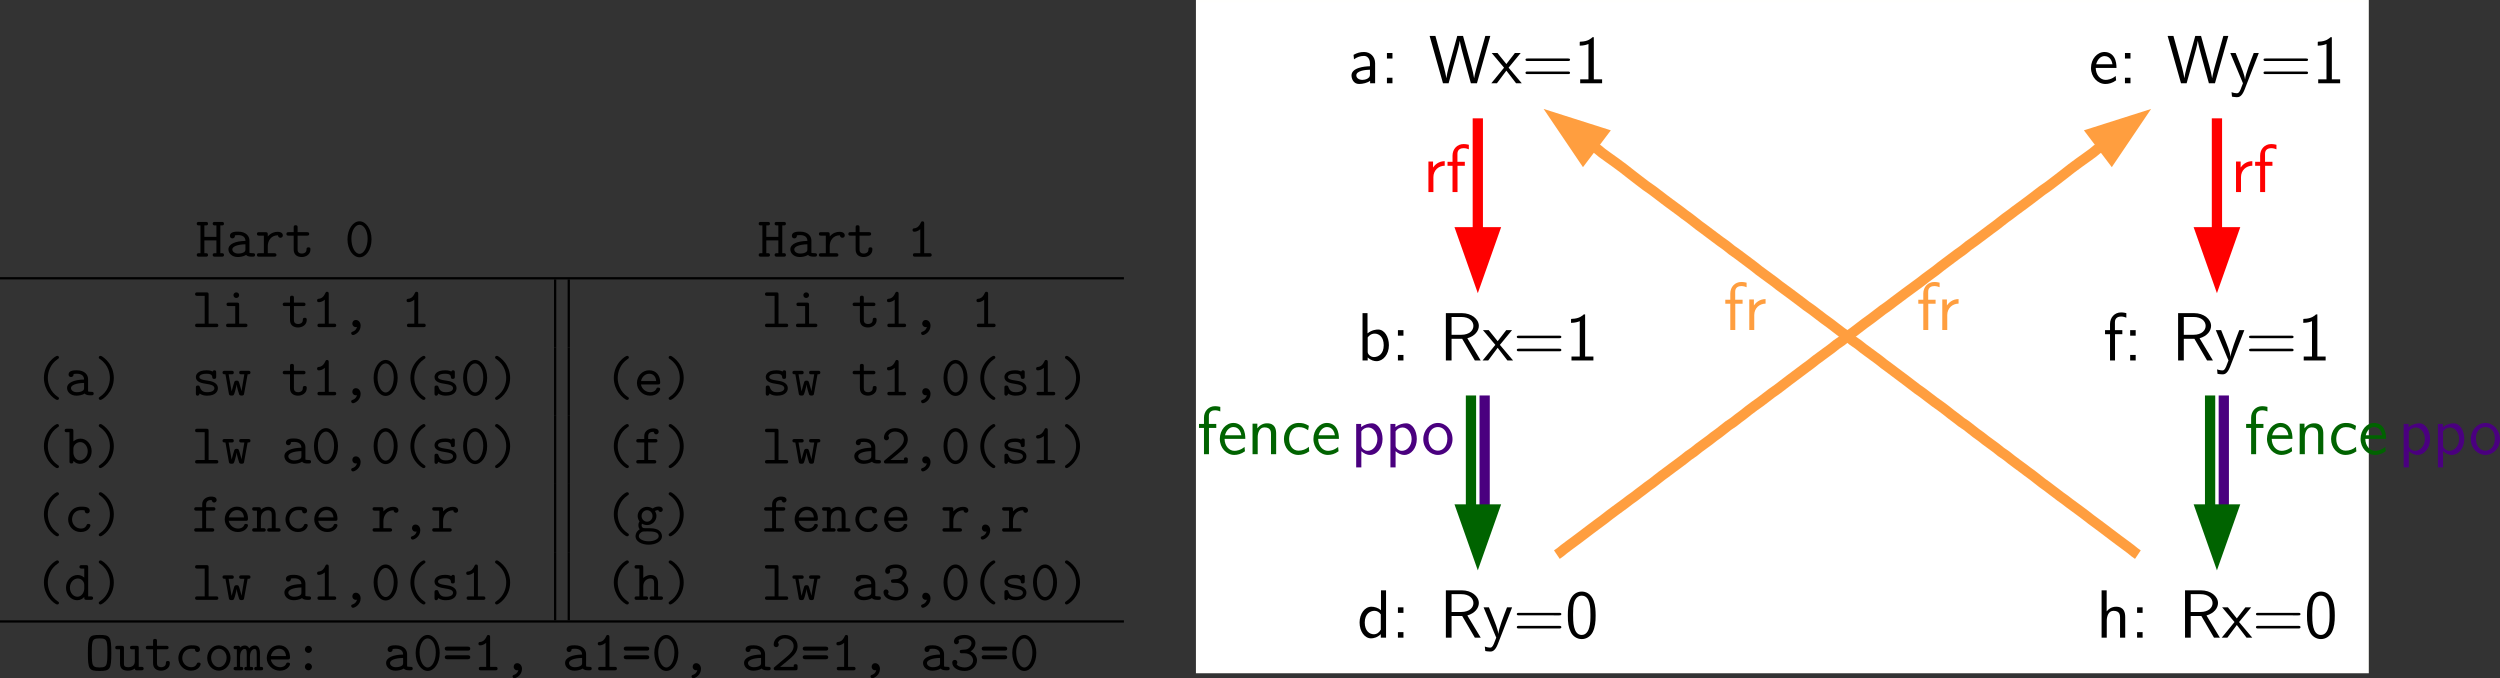 <?xml version="1.0" encoding="UTF-8" standalone="no"?>
<svg
   width="438.347pt"
   height="118.923pt"
   viewBox="0 0 438.347 118.923"
   version="1.2"
   id="svg795"
   sodipodi:docname="memory_02_tmp.svg"
   xmlns:inkscape="http://www.inkscape.org/namespaces/inkscape"
   xmlns:sodipodi="http://sodipodi.sourceforge.net/DTD/sodipodi-0.dtd"
   xmlns:xlink="http://www.w3.org/1999/xlink"
   xmlns="http://www.w3.org/2000/svg"
   xmlns:svg="http://www.w3.org/2000/svg">
  <rect x="0" y="0" width="438.347" height="118.923" fill="#333333" stroke="none"/>
  <sodipodi:namedview
     id="namedview797"
     pagecolor="#ffffff"
     bordercolor="#000000"
     borderopacity="0.25"
     inkscape:showpageshadow="2"
     inkscape:pageopacity="0.0"
     inkscape:pagecheckerboard="0"
     inkscape:deskcolor="#d1d1d1"
     inkscape:document-units="pt" />
  <defs
     id="defs172">
    <g
       id="g152">
      <symbol
         overflow="visible"
         id="glyph0-0">
        <path
           style="stroke:none"
           d=""
           id="path2" />
      </symbol>
      <symbol
         overflow="visible"
         id="glyph0-1">
        <path
           style="stroke:none"
           d="m 4.359,-5.484 h 0.25 C 4.75,-5.484 5,-5.484 5,-5.781 5,-6.094 4.766,-6.094 4.609,-6.094 h -1.188 c -0.156,0 -0.406,0 -0.406,0.297 0,0.312 0.25,0.312 0.406,0.312 h 0.25 V -3.469 H 1.562 v -2.016 h 0.234 c 0.156,0 0.406,0 0.406,-0.297 0,-0.312 -0.234,-0.312 -0.406,-0.312 H 0.625 c -0.172,0 -0.406,0 -0.406,0.312 0,0.297 0.25,0.297 0.406,0.297 h 0.25 v 4.875 h -0.25 c -0.172,0 -0.406,0 -0.406,0.312 C 0.219,0 0.469,0 0.625,0 h 1.172 c 0.156,0 0.406,0 0.406,-0.297 0,-0.312 -0.234,-0.312 -0.406,-0.312 H 1.562 v -2.25 h 2.109 v 2.25 h -0.25 c -0.156,0 -0.406,0 -0.406,0.297 C 3.016,0 3.266,0 3.422,0 h 1.188 C 4.75,0 5,0 5,-0.297 c 0,-0.312 -0.234,-0.312 -0.391,-0.312 h -0.25 z m 0,0"
           id="path5" />
      </symbol>
      <symbol
         overflow="visible"
         id="glyph0-2">
        <path
           style="stroke:none"
           d="M 3.656,-0.312 C 3.875,-0.016 4.344,0 4.719,0 c 0.281,0 0.5,0 0.5,-0.312 0,-0.297 -0.25,-0.297 -0.391,-0.297 -0.422,0 -0.516,-0.047 -0.594,-0.078 v -2.156 c 0,-0.703 -0.547,-1.547 -1.984,-1.547 -0.422,0 -1.438,0 -1.438,0.734 0,0.297 0.203,0.453 0.438,0.453 0.156,0 0.438,-0.094 0.438,-0.453 0,-0.078 0.016,-0.094 0.219,-0.109 0.141,-0.016 0.266,-0.016 0.359,-0.016 0.75,0 1.266,0.312 1.266,1.016 -1.75,0.031 -2.984,0.531 -2.984,1.484 0,0.688 0.625,1.344 1.641,1.344 0.375,0 1,-0.078 1.469,-0.375 z m -0.125,-1.859 v 0.844 c 0,0.219 0,0.438 -0.375,0.609 -0.359,0.172 -0.812,0.172 -0.891,0.172 -0.625,0 -1.031,-0.344 -1.031,-0.734 0,-0.484 0.859,-0.859 2.297,-0.891 z m 0,0"
           id="path8" />
      </symbol>
      <symbol
         overflow="visible"
         id="glyph0-3">
        <path
           style="stroke:none"
           d="M 2.219,-1.859 C 2.219,-2.797 2.797,-3.75 4,-3.75 c 0.016,0.234 0.188,0.438 0.438,0.438 0.219,0 0.422,-0.156 0.422,-0.422 0,-0.203 -0.125,-0.625 -0.953,-0.625 -0.5,0 -1.141,0.188 -1.688,0.812 v -0.344 c 0,-0.312 -0.062,-0.406 -0.406,-0.406 H 0.719 c -0.156,0 -0.406,0 -0.406,0.297 0,0.312 0.25,0.312 0.406,0.312 h 0.812 v 3.078 h -0.812 c -0.156,0 -0.406,0 -0.406,0.297 C 0.312,0 0.562,0 0.719,0 H 3.312 c 0.156,0 0.422,0 0.422,-0.297 0,-0.312 -0.266,-0.312 -0.422,-0.312 H 2.219 Z m 0,0"
           id="path11" />
      </symbol>
      <symbol
         overflow="visible"
         id="glyph0-4">
        <path
           style="stroke:none"
           d="m 2.219,-3.688 h 1.625 c 0.156,0 0.406,0 0.406,-0.297 0,-0.312 -0.25,-0.312 -0.406,-0.312 h -1.625 v -0.812 c 0,-0.188 0,-0.406 -0.344,-0.406 -0.344,0 -0.344,0.203 -0.344,0.406 v 0.812 h -0.875 c -0.156,0 -0.406,0 -0.406,0.312 0,0.297 0.25,0.297 0.391,0.297 H 1.531 V -1.25 c 0,0.953 0.672,1.312 1.406,1.312 0.734,0 1.531,-0.438 1.531,-1.312 0,-0.188 0,-0.391 -0.344,-0.391 -0.328,0 -0.344,0.203 -0.344,0.375 0,0.625 -0.578,0.719 -0.797,0.719 -0.766,0 -0.766,-0.516 -0.766,-0.766 z m 0,0"
           id="path14" />
      </symbol>
      <symbol
         overflow="visible"
         id="glyph0-5">
        <path
           style="stroke:none"
           d="m 4.719,-3.047 c 0,-1.844 -1.016,-3.156 -2.109,-3.156 C 1.5,-6.203 0.5,-4.859 0.5,-3.047 c 0,1.844 1.016,3.156 2.109,3.156 1.125,0 2.109,-1.328 2.109,-3.156 z M 2.609,-0.5 C 1.828,-0.5 1.188,-1.672 1.188,-3.156 c 0,-1.453 0.688,-2.438 1.422,-2.438 0.734,0 1.422,0.984 1.422,2.438 0,1.484 -0.641,2.656 -1.422,2.656 z m 0,0"
           id="path17" />
      </symbol>
      <symbol
         overflow="visible"
         id="glyph0-6">
        <path
           style="stroke:none"
           d="m 3.094,-5.797 c 0,-0.156 0,-0.406 -0.297,-0.406 -0.188,0 -0.25,0.125 -0.297,0.234 C 2.125,-5.109 1.609,-5 1.422,-4.984 c -0.172,0.016 -0.375,0.031 -0.375,0.312 0,0.25 0.172,0.297 0.328,0.297 0.188,0 0.594,-0.062 1.031,-0.438 v 4.203 H 1.5 c -0.156,0 -0.391,0 -0.391,0.312 C 1.109,0 1.359,0 1.5,0 H 4 c 0.156,0 0.406,0 0.406,-0.297 0,-0.312 -0.234,-0.312 -0.406,-0.312 H 3.094 Z m 0,0"
           id="path20" />
      </symbol>
      <symbol
         overflow="visible"
         id="glyph0-7">
        <path
           style="stroke:none"
           d="m 2.953,-5.688 c 0,-0.297 -0.047,-0.406 -0.391,-0.406 H 0.984 c -0.156,0 -0.406,0 -0.406,0.312 0,0.297 0.266,0.297 0.406,0.297 h 1.281 v 4.875 h -1.281 c -0.156,0 -0.406,0 -0.406,0.312 C 0.578,0 0.844,0 0.984,0 H 4.25 c 0.156,0 0.406,0 0.406,-0.297 0,-0.312 -0.234,-0.312 -0.406,-0.312 H 2.953 Z m 0,0"
           id="path23" />
      </symbol>
      <symbol
         overflow="visible"
         id="glyph0-8">
        <path
           style="stroke:none"
           d="m 3.078,-3.891 c 0,-0.312 -0.062,-0.406 -0.391,-0.406 H 1.266 c -0.156,0 -0.406,0 -0.406,0.297 0,0.312 0.25,0.312 0.406,0.312 h 1.125 v 3.078 H 1.188 c -0.156,0 -0.406,0 -0.406,0.312 C 0.781,0 1.031,0 1.188,0 H 4.125 c 0.156,0 0.406,0 0.406,-0.297 0,-0.312 -0.25,-0.312 -0.406,-0.312 H 3.078 Z m 0,-1.719 c 0,-0.266 -0.219,-0.484 -0.5,-0.484 -0.281,0 -0.5,0.219 -0.5,0.484 0,0.281 0.219,0.5 0.5,0.5 0.281,0 0.5,-0.219 0.5,-0.5 z m 0,0"
           id="path26" />
      </symbol>
      <symbol
         overflow="visible"
         id="glyph0-9">
        <path
           style="stroke:none"
           d="M 2.812,-0.031 C 2.656,0.594 2.188,0.75 2.078,0.781 1.969,0.812 1.797,0.875 1.797,1.062 c 0,0.156 0.141,0.328 0.312,0.328 0.328,0 1.344,-0.547 1.344,-1.641 0,-0.609 -0.391,-1 -0.828,-1 C 2.219,-1.25 2,-0.953 2,-0.625 2,-0.25 2.281,0 2.609,0 c 0.062,0 0.125,-0.016 0.203,-0.031 z m 0,0"
           id="path29" />
      </symbol>
      <symbol
         overflow="visible"
         id="glyph0-10">
        <path
           style="stroke:none"
           d="m 4.359,0.531 c 0,-0.141 -0.078,-0.188 -0.25,-0.297 C 2.875,-0.609 2.406,-1.938 2.406,-3.047 c 0,-1 0.391,-2.391 1.719,-3.297 0.156,-0.109 0.234,-0.141 0.234,-0.297 0,-0.078 -0.047,-0.281 -0.312,-0.281 -0.281,0 -2.328,1.312 -2.328,3.875 0,1.188 0.469,2.078 0.812,2.578 0.531,0.734 1.281,1.281 1.516,1.281 0.266,0 0.312,-0.188 0.312,-0.281 z m 0,0"
           id="path32" />
      </symbol>
      <symbol
         overflow="visible"
         id="glyph0-11">
        <path
           style="stroke:none"
           d="m 3.516,-3.047 c 0,-1.188 -0.469,-2.094 -0.812,-2.578 -0.531,-0.734 -1.281,-1.297 -1.516,-1.297 -0.25,0 -0.312,0.203 -0.312,0.281 0,0.156 0.109,0.219 0.156,0.25 1.641,1.094 1.797,2.688 1.797,3.344 0,1 -0.375,2.375 -1.719,3.281 C 0.953,0.344 0.875,0.391 0.875,0.531 c 0,0.094 0.062,0.281 0.312,0.281 0.281,0 2.328,-1.312 2.328,-3.859 z m 0,0"
           id="path35" />
      </symbol>
      <symbol
         overflow="visible"
         id="glyph0-12">
        <path
           style="stroke:none"
           d="M 2.969,-2.547 C 2.734,-2.578 2.547,-2.609 2.297,-2.656 2,-2.703 1.328,-2.828 1.328,-3.203 c 0,-0.266 0.312,-0.578 1.266,-0.578 0.828,0 0.969,0.297 1,0.562 0,0.172 0.031,0.344 0.328,0.344 0.359,0 0.359,-0.219 0.359,-0.422 v -0.688 c 0,-0.156 0,-0.406 -0.297,-0.406 -0.25,0 -0.281,0.141 -0.312,0.219 -0.438,-0.219 -0.875,-0.219 -1.062,-0.219 -1.656,0 -1.891,0.828 -1.891,1.188 0,0.906 1.047,1.078 1.969,1.219 0.484,0.078 1.281,0.203 1.281,0.734 0,0.375 -0.375,0.703 -1.281,0.703 -0.469,0 -1.016,-0.109 -1.266,-0.891 -0.062,-0.172 -0.094,-0.281 -0.359,-0.281 -0.344,0 -0.344,0.203 -0.344,0.406 v 0.969 c 0,0.156 0,0.406 0.297,0.406 0.094,0 0.25,-0.016 0.375,-0.375 0.484,0.359 1.016,0.375 1.297,0.375 1.562,0 1.891,-0.828 1.891,-1.312 0,-1.031 -1.281,-1.25 -1.609,-1.297 z m 0,0"
           id="path38" />
      </symbol>
      <symbol
         overflow="visible"
         id="glyph0-13">
        <path
           style="stroke:none"
           d="m 4.562,-3.688 c 0.297,0 0.5,0 0.5,-0.312 0,-0.297 -0.234,-0.297 -0.422,-0.297 H 3.5 c -0.188,0 -0.422,0 -0.422,0.297 0,0.312 0.234,0.312 0.422,0.312 h 0.484 l -0.5,2.969 C 3.438,-0.984 3.312,-1.438 3.188,-1.844 3.016,-2.469 2.984,-2.578 2.625,-2.578 c -0.094,0 -0.281,0 -0.391,0.219 -0.031,0.062 -0.438,1.438 -0.469,1.641 H 1.75 L 1.234,-3.688 H 1.719 c 0.188,0 0.422,0 0.422,-0.297 0,-0.312 -0.234,-0.312 -0.422,-0.312 H 0.578 c -0.172,0 -0.422,0 -0.422,0.297 0,0.312 0.219,0.312 0.516,0.312 l 0.594,3.344 c 0.047,0.234 0.062,0.391 0.469,0.391 0.406,0 0.422,-0.094 0.609,-0.703 0.25,-0.875 0.266,-1.016 0.281,-1.234 H 2.641 C 2.688,-1.375 3.062,-0.203 3.094,-0.125 c 0.125,0.172 0.312,0.172 0.422,0.172 0.375,0 0.406,-0.172 0.438,-0.391 z m 0,0"
           id="path41" />
      </symbol>
      <symbol
         overflow="visible"
         id="glyph0-14">
        <path
           style="stroke:none"
           d="m 4.234,-1.906 c 0.203,0 0.391,0 0.391,-0.359 0,-1.141 -0.641,-2.125 -1.938,-2.125 -1.188,0 -2.141,1 -2.141,2.234 0,1.203 1.016,2.219 2.297,2.219 1.312,0 1.781,-0.906 1.781,-1.156 0,-0.266 -0.281,-0.266 -0.344,-0.266 -0.188,0 -0.266,0.031 -0.328,0.219 -0.219,0.5 -0.766,0.594 -1.047,0.594 -0.75,0 -1.484,-0.5 -1.656,-1.359 z M 1.266,-2.5 C 1.406,-3.234 2,-3.781 2.688,-3.781 c 0.516,0 1.141,0.25 1.234,1.281 z m 0,0"
           id="path44" />
      </symbol>
      <symbol
         overflow="visible"
         id="glyph0-15">
        <path
           style="stroke:none"
           d="m 1.656,-3.875 v -1.812 c 0,-0.297 -0.062,-0.406 -0.406,-0.406 H 0.531 c -0.156,0 -0.406,0 -0.406,0.312 0,0.297 0.25,0.297 0.391,0.297 H 0.969 V -0.406 C 0.969,-0.203 0.969,0 1.312,0 1.656,0 1.656,-0.203 1.656,-0.453 2.062,-0.031 2.5,0.062 2.812,0.062 c 1.078,0 2.047,-0.953 2.047,-2.219 0,-1.219 -0.875,-2.203 -1.938,-2.203 C 2.438,-4.359 2,-4.172 1.656,-3.875 Z m 0,1.969 V -2.625 c 0,-0.594 0.578,-1.125 1.203,-1.125 0.734,0 1.312,0.734 1.312,1.594 0,0.953 -0.688,1.609 -1.391,1.609 -0.781,0 -1.125,-0.875 -1.125,-1.359 z m 0,0"
           id="path47" />
      </symbol>
      <symbol
         overflow="visible"
         id="glyph0-16">
        <path
           style="stroke:none"
           d="m 2.516,-3.688 h 1.219 c 0.156,0 0.406,0 0.406,-0.297 0,-0.312 -0.25,-0.312 -0.406,-0.312 h -1.219 v -0.469 c 0,-0.781 0.672,-0.781 0.969,-0.781 0,0.047 0.094,0.438 0.438,0.438 0.203,0 0.438,-0.172 0.438,-0.438 0,-0.609 -0.797,-0.609 -0.953,-0.609 -0.797,0 -1.578,0.469 -1.578,1.328 v 0.531 H 0.844 c -0.172,0 -0.422,0 -0.422,0.312 0,0.297 0.25,0.297 0.406,0.297 h 1 v 3.078 h -1 c -0.156,0 -0.406,0 -0.406,0.297 C 0.422,0 0.672,0 0.828,0 H 3.531 c 0.141,0 0.406,0 0.406,-0.297 0,-0.312 -0.266,-0.312 -0.406,-0.312 H 2.516 Z m 0,0"
           id="path50" />
      </symbol>
      <symbol
         overflow="visible"
         id="glyph0-17">
        <path
           style="stroke:none"
           d="M 0.672,-0.578 C 0.578,-0.5 0.516,-0.453 0.516,-0.312 0.516,0 0.766,0 0.922,0 H 4.312 c 0.328,0 0.391,-0.094 0.391,-0.406 v -0.266 c 0,-0.188 0,-0.406 -0.344,-0.406 -0.344,0 -0.344,0.188 -0.344,0.469 h -2.375 c 0.594,-0.5 1.547,-1.25 1.984,-1.656 0.625,-0.562 1.078,-1.188 1.078,-1.984 0,-1.203 -1,-1.953 -2.219,-1.953 -1.172,0 -1.969,0.812 -1.969,1.672 0,0.359 0.281,0.469 0.453,0.469 0.203,0 0.438,-0.172 0.438,-0.438 0,-0.125 -0.047,-0.25 -0.141,-0.328 0.156,-0.453 0.625,-0.766 1.172,-0.766 0.812,0 1.578,0.453 1.578,1.344 0,0.688 -0.484,1.266 -1.141,1.812 z m 0,0"
           id="path53" />
      </symbol>
      <symbol
         overflow="visible"
         id="glyph0-18">
        <path
           style="stroke:none"
           d="m 4.641,-1.094 c 0,-0.266 -0.281,-0.266 -0.344,-0.266 -0.156,0 -0.266,0.016 -0.328,0.219 -0.062,0.125 -0.25,0.594 -0.984,0.594 -0.844,0 -1.562,-0.703 -1.562,-1.609 0,-0.469 0.266,-1.625 1.625,-1.625 0.203,0 0.594,0 0.594,0.094 0.016,0.344 0.203,0.484 0.438,0.484 0.234,0 0.453,-0.172 0.453,-0.453 0,-0.734 -1.047,-0.734 -1.484,-0.734 -1.719,0 -2.312,1.359 -2.312,2.234 0,1.203 0.938,2.219 2.188,2.219 1.391,0 1.719,-0.984 1.719,-1.156 z m 0,0"
           id="path56" />
      </symbol>
      <symbol
         overflow="visible"
         id="glyph0-19">
        <path
           style="stroke:none"
           d="m 1.656,-3.828 c 0,-0.312 0,-0.469 -0.406,-0.469 H 0.531 c -0.156,0 -0.406,0 -0.406,0.312 0,0.297 0.25,0.297 0.391,0.297 H 0.969 v 3.078 h -0.438 c -0.156,0 -0.406,0 -0.406,0.312 C 0.125,0 0.375,0 0.516,0 h 1.594 C 2.25,0 2.5,0 2.5,-0.297 c 0,-0.312 -0.25,-0.312 -0.406,-0.312 H 1.656 V -2.375 c 0,-1 0.734,-1.375 1.25,-1.375 0.516,0 0.656,0.281 0.656,0.875 v 2.266 h -0.375 c -0.172,0 -0.422,0 -0.422,0.312 C 2.766,0 3.047,0 3.188,0 h 1.516 c 0.141,0 0.406,0 0.406,-0.297 0,-0.312 -0.25,-0.312 -0.422,-0.312 H 4.25 v -2.312 c 0,-1 -0.5,-1.438 -1.297,-1.438 -0.656,0 -1.109,0.344 -1.297,0.531 z m 0,0"
           id="path59" />
      </symbol>
      <symbol
         overflow="visible"
         id="glyph0-20">
        <path
           style="stroke:none"
           d="m 2.328,-1.75 c -0.547,0 -0.969,-0.469 -0.969,-1 0,-0.562 0.438,-1.016 0.969,-1.016 0.531,0 0.953,0.469 0.953,1 0,0.578 -0.438,1.016 -0.953,1.016 z m -0.906,0.344 c 0.031,0.016 0.406,0.25 0.906,0.25 0.906,0 1.641,-0.719 1.641,-1.609 C 3.969,-3.062 3.875,-3.344 3.703,-3.625 3.922,-3.75 4.156,-3.781 4.281,-3.797 c 0.062,0.266 0.297,0.344 0.391,0.344 0.172,0 0.406,-0.125 0.406,-0.422 0,-0.219 -0.188,-0.531 -0.734,-0.531 -0.109,0 -0.594,0.016 -1.047,0.344 C 3.125,-4.172 2.781,-4.359 2.328,-4.359 c -0.938,0 -1.656,0.75 -1.656,1.594 C 0.672,-2.328 0.844,-2 1,-1.812 c -0.109,0.156 -0.203,0.375 -0.203,0.672 0,0.359 0.141,0.609 0.234,0.719 -0.734,0.453 -0.734,1.125 -0.734,1.234 0,0.859 1.031,1.469 2.312,1.469 C 3.891,2.281 4.938,1.672 4.938,0.812 4.938,0.453 4.75,-0.047 4.25,-0.312 4.109,-0.391 3.703,-0.609 2.797,-0.609 h -0.688 c -0.078,0 -0.219,0 -0.297,-0.016 -0.141,0 -0.203,0 -0.328,-0.141 -0.109,-0.141 -0.125,-0.344 -0.125,-0.359 0,-0.047 0.031,-0.188 0.062,-0.281 z m 1.188,3.094 c -1,0 -1.734,-0.438 -1.734,-0.875 0,-0.172 0.078,-0.5 0.406,-0.688 0.25,-0.172 0.328,-0.172 1.062,-0.172 0.891,0 2.016,0 2.016,0.859 0,0.438 -0.75,0.875 -1.75,0.875 z m 0,0"
           id="path62" />
      </symbol>
      <symbol
         overflow="visible"
         id="glyph0-21">
        <path
           style="stroke:none"
           d="m 3.562,-0.5 c 0,0.359 0,0.5 0.406,0.5 H 4.688 c 0.172,0 0.422,0 0.422,-0.312 0,-0.297 -0.266,-0.297 -0.406,-0.297 H 4.25 V -5.688 c 0,-0.297 -0.047,-0.406 -0.391,-0.406 H 3.125 c -0.156,0 -0.406,0 -0.406,0.312 0,0.297 0.266,0.297 0.406,0.297 H 3.562 V -3.906 C 3.234,-4.203 2.828,-4.359 2.406,-4.359 c -1.094,0 -2.047,0.953 -2.047,2.219 0,1.234 0.891,2.203 1.953,2.203 0.562,0 0.984,-0.266 1.25,-0.562 z m 0,-2.141 V -1.938 c 0,0.562 -0.438,1.391 -1.203,1.391 -0.719,0 -1.312,-0.703 -1.312,-1.594 C 1.047,-3.094 1.75,-3.75 2.438,-3.75 c 0.641,0 1.125,0.562 1.125,1.109 z m 0,0"
           id="path65" />
      </symbol>
      <symbol
         overflow="visible"
         id="glyph0-22">
        <path
           style="stroke:none"
           d="m 4.25,-2.922 c 0,-1 -0.5,-1.438 -1.297,-1.438 -0.656,0 -1.109,0.344 -1.297,0.531 V -5.688 c 0,-0.297 -0.062,-0.406 -0.406,-0.406 H 0.531 c -0.156,0 -0.406,0 -0.406,0.312 0,0.297 0.25,0.297 0.391,0.297 H 0.969 v 4.875 h -0.438 c -0.156,0 -0.406,0 -0.406,0.312 C 0.125,0 0.375,0 0.516,0 h 1.594 C 2.25,0 2.5,0 2.5,-0.297 c 0,-0.312 -0.25,-0.312 -0.406,-0.312 H 1.656 V -2.375 c 0,-1 0.734,-1.375 1.25,-1.375 0.516,0 0.656,0.281 0.656,0.875 v 2.266 h -0.375 c -0.172,0 -0.422,0 -0.422,0.312 C 2.766,0 3.047,0 3.188,0 h 1.516 c 0.141,0 0.406,0 0.406,-0.297 0,-0.312 -0.25,-0.312 -0.422,-0.312 H 4.25 Z m 0,0"
           id="path68" />
      </symbol>
      <symbol
         overflow="visible"
         id="glyph0-23">
        <path
           style="stroke:none"
           d="M 3.656,-3.328 C 4.219,-3.688 4.5,-4.25 4.5,-4.797 c 0,-0.734 -0.734,-1.406 -1.875,-1.406 -1.203,0 -1.891,0.484 -1.891,1.172 0,0.328 0.25,0.469 0.438,0.469 0.219,0 0.438,-0.172 0.438,-0.453 0,-0.141 -0.047,-0.234 -0.078,-0.266 0.297,-0.312 1.016,-0.312 1.094,-0.312 0.688,0 1.188,0.359 1.188,0.812 0,0.297 -0.156,0.641 -0.422,0.859 C 3.078,-3.656 2.828,-3.641 2.469,-3.625 1.891,-3.578 1.75,-3.578 1.75,-3.297 c 0,0.312 0.234,0.312 0.391,0.312 h 0.469 c 0.984,0 1.484,0.672 1.484,1.25 C 4.094,-1.125 3.531,-0.5 2.625,-0.5 2.234,-0.5 1.469,-0.609 1.203,-1.078 1.25,-1.125 1.328,-1.188 1.328,-1.391 c 0,-0.234 -0.188,-0.438 -0.438,-0.438 -0.234,0 -0.453,0.156 -0.453,0.469 0,0.891 0.969,1.469 2.188,1.469 1.312,0 2.156,-0.922 2.156,-1.844 0,-0.703 -0.469,-1.297 -1.125,-1.594 z m 0,0"
           id="path71" />
      </symbol>
      <symbol
         overflow="visible"
         id="glyph0-24">
        <path
           style="stroke:none"
           d="m 4.672,-3.047 c 0,-2.875 -0.219,-3.156 -2.062,-3.156 -1.844,0 -2.047,0.266 -2.047,3.156 0,2.891 0.203,3.156 2.047,3.156 1.844,0 2.062,-0.266 2.062,-3.156 z M 2.609,-0.5 c -0.875,0 -1.125,-0.203 -1.25,-0.703 C 1.25,-1.719 1.25,-2.578 1.25,-3.125 c 0,-0.625 0,-1.297 0.109,-1.766 0.125,-0.578 0.438,-0.703 1.25,-0.703 0.75,0 1.094,0.094 1.25,0.641 0.125,0.469 0.125,1.219 0.125,1.828 0,0.609 0,1.328 -0.109,1.859 C 3.766,-0.703 3.5,-0.5 2.609,-0.5 Z m 0,0"
           id="path74" />
      </symbol>
      <symbol
         overflow="visible"
         id="glyph0-25">
        <path
           style="stroke:none"
           d="M 3.562,-0.312 C 3.578,0 3.781,0 3.969,0 H 4.688 c 0.172,0 0.422,0 0.422,-0.312 0,-0.297 -0.266,-0.297 -0.406,-0.297 H 4.25 v -3.281 c 0,-0.312 -0.047,-0.406 -0.391,-0.406 H 3.125 c -0.156,0 -0.406,0 -0.406,0.312 0,0.297 0.266,0.297 0.406,0.297 h 0.438 v 2.125 c 0,0.891 -0.797,1.016 -1.125,1.016 -0.781,0 -0.781,-0.328 -0.781,-0.656 v -2.688 c 0,-0.312 -0.062,-0.406 -0.406,-0.406 H 0.531 c -0.156,0 -0.406,0 -0.406,0.312 0,0.297 0.25,0.297 0.391,0.297 H 0.969 v 2.547 c 0,0.969 0.688,1.203 1.406,1.203 0.422,0 0.828,-0.109 1.188,-0.375 z m 0,0"
           id="path77" />
      </symbol>
      <symbol
         overflow="visible"
         id="glyph0-26">
        <path
           style="stroke:none"
           d="m 4.656,-2.156 c 0,-1.25 -0.922,-2.234 -2.047,-2.234 -1.109,0 -2.047,0.984 -2.047,2.234 0,1.266 0.953,2.219 2.047,2.219 1.094,0 2.047,-0.953 2.047,-2.219 z M 2.609,-0.547 C 1.875,-0.547 1.25,-1.297 1.25,-2.219 c 0,-0.906 0.656,-1.562 1.359,-1.562 0.719,0 1.359,0.656 1.359,1.562 0,0.922 -0.625,1.672 -1.359,1.672 z m 0,0"
           id="path80" />
      </symbol>
      <symbol
         overflow="visible"
         id="glyph0-27">
        <path
           style="stroke:none"
           d="M 1.094,-4 C 1.062,-4.297 0.875,-4.297 0.688,-4.297 H 0.375 c -0.156,0 -0.422,0 -0.422,0.297 0,0.312 0.219,0.312 0.578,0.312 v 3.078 c -0.359,0 -0.578,0 -0.578,0.312 C -0.047,0 0.234,0 0.375,0 H 1.25 c 0.141,0 0.406,0 0.406,-0.297 0,-0.312 -0.203,-0.312 -0.562,-0.312 v -1.781 C 1.094,-3.281 1.5,-3.75 1.906,-3.75 c 0.234,0 0.359,0.172 0.359,0.812 v 2.328 c -0.188,0 -0.438,0 -0.438,0.312 C 1.828,0 2.109,0 2.25,0 h 0.734 c 0.156,0 0.422,0 0.422,-0.297 0,-0.312 -0.219,-0.312 -0.578,-0.312 v -1.781 c 0,-0.891 0.406,-1.359 0.828,-1.359 0.219,0 0.359,0.172 0.359,0.812 v 2.328 c -0.188,0 -0.438,0 -0.438,0.312 C 3.578,0 3.844,0 3.984,0 h 0.75 c 0.156,0 0.406,0 0.406,-0.297 0,-0.312 -0.203,-0.312 -0.562,-0.312 v -2.406 c 0,-0.203 0,-1.344 -0.891,-1.344 -0.297,0 -0.703,0.125 -0.984,0.516 C 2.547,-4.172 2.266,-4.359 1.938,-4.359 1.625,-4.359 1.328,-4.219 1.094,-4 Z m 0,0"
           id="path83" />
      </symbol>
      <symbol
         overflow="visible"
         id="glyph0-28">
        <path
           style="stroke:none"
           d="m 3.234,-3.672 c 0,-0.359 -0.297,-0.625 -0.609,-0.625 -0.375,0 -0.625,0.312 -0.625,0.625 0,0.359 0.297,0.625 0.609,0.625 0.375,0 0.625,-0.312 0.625,-0.625 z m 0,3.047 C 3.234,-0.984 2.938,-1.25 2.625,-1.25 2.25,-1.25 2,-0.938 2,-0.625 2,-0.266 2.297,0 2.609,0 c 0.375,0 0.625,-0.312 0.625,-0.625 z m 0,0"
           id="path86" />
      </symbol>
      <symbol
         overflow="visible"
         id="glyph0-29">
        <path
           style="stroke:none"
           d="m 4.391,-3.453 c 0.125,0 0.453,0 0.453,-0.359 0,-0.344 -0.375,-0.344 -0.5,-0.344 H 0.891 c -0.141,0 -0.516,0 -0.516,0.344 0,0.359 0.328,0.359 0.453,0.359 z M 4.344,-1.938 c 0.125,0 0.5,0 0.5,-0.359 0,-0.344 -0.328,-0.344 -0.453,-0.344 h -3.562 c -0.125,0 -0.453,0 -0.453,0.344 0,0.359 0.375,0.359 0.516,0.359 z m 0,0"
           id="path89" />
      </symbol>
      <symbol
         overflow="visible"
         id="glyph1-0">
        <path
           style="stroke:none"
           d=""
           id="path92" />
      </symbol>
      <symbol
         overflow="visible"
         id="glyph1-1">
        <path
           style="stroke:none"
           d="m 4.672,-3.5 c 0,-1.156 -0.828,-1.984 -1.938,-1.984 -0.719,0 -1.25,0.172 -1.844,0.5 l 0.078,0.781 c 0.531,-0.375 1.078,-0.594 1.766,-0.594 0.547,0 1.031,0.453 1.031,1.312 v 0.5 c -0.531,0.016 -1.25,0.062 -1.969,0.297 -0.812,0.266 -1.266,0.719 -1.266,1.312 0,0.531 0.312,1.5 1.328,1.5 0.656,0 1.484,-0.203 1.938,-0.562 V 0 h 0.875 z m -0.906,1.891 c 0,0.25 0,0.531 -0.391,0.766 -0.328,0.203 -0.734,0.25 -0.906,0.25 -0.656,0 -1.094,-0.344 -1.094,-0.797 0,-0.812 1.656,-0.984 2.391,-0.984 z m 0,0"
           id="path95" />
      </symbol>
      <symbol
         overflow="visible"
         id="glyph1-2">
        <path
           style="stroke:none"
           d="m 2.109,-5.312 h -0.969 v 0.969 h 0.969 z m -0.969,4.344 V 0 h 0.969 v -0.969 z m 0,0"
           id="path98" />
      </symbol>
      <symbol
         overflow="visible"
         id="glyph1-3">
        <path
           style="stroke:none"
           d="M 10.812,-8.297 H 9.938 L 8.844,-4.375 8.359,-2.609 C 8.219,-2.031 8.031,-1.344 7.984,-0.906 H 7.969 c -0.062,-0.5 -0.312,-1.531 -0.516,-2.25 L 6.031,-8.297 H 5.016 L 4,-4.594 C 3.906,-4.297 3.188,-1.703 3.109,-0.922 H 3.094 C 3.047,-1.391 2.75,-2.547 2.703,-2.75 L 2.188,-4.656 l -1,-3.641 H 0.172 L 2.516,0 H 3.5 L 4.625,-4.062 C 4.922,-5.125 5.375,-6.766 5.453,-7.406 H 5.469 c 0,0.016 0.078,0.625 0.641,2.672 L 7.406,0 h 1.062 z m 0,0"
           id="path101" />
      </symbol>
      <symbol
         overflow="visible"
         id="glyph1-4">
        <path
           style="stroke:none"
           d="M 3.031,-2.734 5.156,-5.312 H 4.141 l -1.5,1.938 -1.562,-1.938 H 0.062 L 2.234,-2.734 0,0 H 0.984 L 2.641,-2.219 4.344,0 h 1 z m 0,0"
           id="path104" />
      </symbol>
      <symbol
         overflow="visible"
         id="glyph1-5">
        <path
           style="stroke:none"
           d="m 8.062,-3.906 c 0.172,0 0.391,0 0.391,-0.219 0,-0.219 -0.203,-0.219 -0.391,-0.219 H 1.031 c -0.172,0 -0.391,0 -0.391,0.203 0,0.234 0.203,0.234 0.391,0.234 z m 0,2.297 c 0.172,0 0.391,0 0.391,-0.219 C 8.453,-2.062 8.25,-2.062 8.062,-2.062 H 1.031 c -0.172,0 -0.391,0 -0.391,0.219 0,0.234 0.203,0.234 0.391,0.234 z m 0,0"
           id="path107" />
      </symbol>
      <symbol
         overflow="visible"
         id="glyph1-6">
        <path
           style="stroke:none"
           d="M 3.516,-8.078 H 3.281 c -0.188,0.188 -0.766,0.75 -2.047,0.781 -0.172,0 -0.188,0 -0.188,0.219 v 0.484 c 0.734,0 1.281,-0.188 1.531,-0.297 V -0.688 H 1.125 V 0 H 4.969 V -0.688 H 3.516 Z m 0,0"
           id="path110" />
      </symbol>
      <symbol
         overflow="visible"
         id="glyph1-7">
        <path
           style="stroke:none"
           d="M 1.812,-8.297 H 0.938 V 0 h 0.906 v -0.531 c 0.547,0.516 1.125,0.656 1.547,0.656 1.141,0 2.172,-1.172 2.172,-2.797 0,-1.469 -0.781,-2.75 -1.891,-2.75 -0.344,0 -1.109,0.062 -1.859,0.672 z m 0.031,4.266 c 0.219,-0.328 0.641,-0.672 1.234,-0.672 0.719,0 1.578,0.547 1.578,2.031 0,1.562 -0.969,2.078 -1.703,2.078 -0.328,0 -0.562,-0.125 -0.781,-0.297 -0.281,-0.25 -0.328,-0.453 -0.328,-0.656 z m 0,0"
           id="path113" />
      </symbol>
      <symbol
         overflow="visible"
         id="glyph1-8">
        <path
           style="stroke:none"
           d="M 4.859,-3.891 C 6.172,-4.266 6.875,-5.172 6.875,-6.062 6.875,-7.25 5.594,-8.297 3.906,-8.297 H 1.094 V 0 h 1 V -3.797 H 3.953 L 6.172,0 h 1.031 z M 2.094,-4.5 v -3.125 h 1.688 c 1.438,0 2.141,0.766 2.141,1.562 0,0.75 -0.641,1.562 -2.141,1.562 z m 0,0"
           id="path116" />
      </symbol>
      <symbol
         overflow="visible"
         id="glyph1-9">
        <path
           style="stroke:none"
           d="M 5.062,-8.297 H 4.172 V -4.812 C 3.625,-5.266 3,-5.422 2.484,-5.422 c -1.141,0 -2.062,1.219 -2.062,2.766 0,1.547 0.875,2.781 2.016,2.781 0.438,0 1.109,-0.156 1.703,-0.734 V 0 H 5.062 Z M 4.141,-1.406 c -0.281,0.516 -0.703,0.812 -1.219,0.812 -0.734,0 -1.594,-0.562 -1.594,-2.047 0,-1.594 1.016,-2.062 1.703,-2.062 0.469,0 0.859,0.234 1.109,0.625 z m 0,0"
           id="path119" />
      </symbol>
      <symbol
         overflow="visible"
         id="glyph1-10">
        <path
           style="stroke:none"
           d="M 5.172,-5.312 H 4.281 C 3.734,-3.891 2.812,-1.547 2.766,-0.688 H 2.75 C 2.688,-1.406 2.062,-2.969 1.953,-3.219 L 1.109,-5.312 h -0.938 L 2.391,0 1.969,1.094 C 1.703,1.688 1.531,1.75 1.312,1.75 1.141,1.75 0.766,1.703 0.391,1.562 L 0.469,2.344 C 0.531,2.359 0.938,2.438 1.312,2.438 c 0.297,0 0.844,0 1.359,-1.312 z m 0,0"
           id="path122" />
      </symbol>
      <symbol
         overflow="visible"
         id="glyph1-11">
        <path
           style="stroke:none"
           d="M 5.359,-3.891 C 5.359,-4.703 5.312,-5.625 5.016,-6.469 4.5,-7.812 3.562,-8.078 2.922,-8.078 c -0.766,0 -1.516,0.391 -1.969,1.344 -0.391,0.844 -0.469,1.812 -0.469,2.844 0,1.297 0.109,2.031 0.5,2.875 0.359,0.781 1.125,1.266 1.938,1.266 0.781,0 1.531,-0.422 1.938,-1.25 0.406,-0.859 0.5,-1.719 0.5,-2.891 z m -2.438,3.422 c -1.516,0 -1.516,-2.453 -1.516,-3.578 0,-0.766 0,-1.5 0.203,-2.188 0.297,-0.844 0.812,-1.125 1.312,-1.125 1.531,0 1.531,2.219 1.531,3.312 0,0.766 0,1.562 -0.219,2.297 -0.328,1.156 -1,1.281 -1.312,1.281 z m 0,0"
           id="path125" />
      </symbol>
      <symbol
         overflow="visible"
         id="glyph1-12">
        <path
           style="stroke:none"
           d="m 4.859,-2.688 c 0,-0.516 -0.047,-1.25 -0.422,-1.875 -0.5,-0.828 -1.328,-0.922 -1.672,-0.922 -1.297,0 -2.375,1.234 -2.375,2.797 0,1.578 1.156,2.812 2.531,2.812 0.562,0 1.219,-0.156 1.875,-0.641 C 4.797,-0.562 4.75,-0.938 4.75,-0.953 4.75,-0.969 4.719,-1.234 4.719,-1.281 4.016,-0.688 3.312,-0.594 2.953,-0.594 2.031,-0.594 1.25,-1.422 1.219,-2.688 Z m -3.562,-0.641 c 0.203,-0.812 0.766,-1.438 1.469,-1.438 0.359,0 1.188,0.156 1.391,1.438 z m 0,0"
           id="path128" />
      </symbol>
      <symbol
         overflow="visible"
         id="glyph1-13">
        <path
           style="stroke:none"
           d="M 2.062,-4.609 H 3.344 V -5.312 H 2.047 v -1.422 c 0,-0.812 0.672,-0.969 1.078,-0.969 0.406,0 0.781,0.141 0.922,0.203 v -0.797 c -0.078,-0.016 -0.469,-0.125 -0.922,-0.125 -1.125,0 -1.938,0.875 -1.938,2.031 V -5.312 h -0.875 v 0.703 h 0.875 V 0 h 0.875 z m 0,0"
           id="path131" />
      </symbol>
      <symbol
         overflow="visible"
         id="glyph1-14">
        <path
           style="stroke:none"
           d="m 5.062,-3.594 c 0,-0.734 -0.156,-1.828 -1.594,-1.828 -0.828,0 -1.375,0.469 -1.656,0.812 v -3.688 H 0.922 V 0 h 0.906 v -2.969 c 0,-0.75 0.281,-1.734 1.188,-1.734 1.109,0 1.141,0.766 1.141,1.188 V 0 H 5.062 Z m 0,0"
           id="path134" />
      </symbol>
      <symbol
         overflow="visible"
         id="glyph1-15">
        <path
           style="stroke:none"
           d="m 1.812,-2.625 c 0,-1.203 0.906,-1.984 1.984,-2 V -5.422 C 2.719,-5.422 2.078,-4.781 1.75,-4.312 V -5.359 H 0.938 V 0 h 0.875 z m 0,0"
           id="path137" />
      </symbol>
      <symbol
         overflow="visible"
         id="glyph1-16">
        <path
           style="stroke:none"
           d="m 5.062,-3.594 c 0,-0.734 -0.156,-1.828 -1.594,-1.828 -0.672,0 -1.25,0.297 -1.703,0.875 v -0.812 H 0.922 V 0 h 0.906 v -2.969 c 0,-0.75 0.281,-1.734 1.188,-1.734 1.109,0 1.141,0.766 1.141,1.188 V 0 H 5.062 Z m 0,0"
           id="path140" />
      </symbol>
      <symbol
         overflow="visible"
         id="glyph1-17">
        <path
           style="stroke:none"
           d="M 4.797,-1.297 C 4.25,-0.844 3.641,-0.625 2.969,-0.625 c -1,0 -1.641,-0.875 -1.641,-2.047 C 1.328,-3.656 1.812,-4.75 3,-4.75 c 0.797,0 1.141,0.203 1.656,0.547 l 0.141,-0.781 c -0.703,-0.406 -1.094,-0.5 -1.797,-0.5 -1.656,0 -2.578,1.453 -2.578,2.812 0,1.531 1.094,2.797 2.531,2.797 0.578,0 1.25,-0.156 1.906,-0.625 0,-0.031 -0.031,-0.406 -0.047,-0.453 z m 0,0"
           id="path143" />
      </symbol>
      <symbol
         overflow="visible"
         id="glyph1-18">
        <path
           style="stroke:none"
           d="M 1.844,-0.531 C 2.25,-0.172 2.75,0.125 3.391,0.125 c 1.156,0 2.172,-1.172 2.172,-2.797 0,-1.438 -0.75,-2.75 -1.875,-2.75 -0.484,0 -1.25,0.156 -1.875,0.672 v -0.562 h -0.875 v 7.625 h 0.906 z m 0,-3.484 C 2.109,-4.422 2.562,-4.688 3.062,-4.688 c 0.875,0 1.594,0.891 1.594,2.031 0,1.203 -0.812,2.062 -1.703,2.062 -0.328,0 -0.562,-0.125 -0.781,-0.297 -0.297,-0.25 -0.328,-0.469 -0.328,-0.656 z m 0,0"
           id="path146" />
      </symbol>
      <symbol
         overflow="visible"
         id="glyph1-19">
        <path
           style="stroke:none"
           d="m 5.484,-2.625 c 0,-1.625 -1.188,-2.859 -2.562,-2.859 -1.406,0 -2.562,1.266 -2.562,2.859 0,1.562 1.188,2.75 2.562,2.75 1.406,0 2.562,-1.219 2.562,-2.75 z m -2.562,2 c -0.859,0 -1.656,-0.719 -1.656,-2.125 0,-1.453 0.891,-2.016 1.656,-2.016 0.812,0 1.656,0.625 1.656,2.016 0,1.469 -0.844,2.125 -1.656,2.125 z m 0,0"
           id="path149" />
      </symbol>
    </g>
    <clipPath
       id="clip1">
      <path
         d="M 305.207,330 H 512 V 449 H 305.207 Z m 0,0"
         id="path154" />
    </clipPath>
    <clipPath
       id="clip2">
      <path
         d="m 327,394 h 57 v 55.242 h -57 z m 0,0"
         id="path157" />
    </clipPath>
    <clipPath
       id="clip3">
      <path
         d="m 437,329.242 h 60 V 384 h -60 z m 0,0"
         id="path160" />
    </clipPath>
    <clipPath
       id="clip4">
      <path
         d="m 456,345 h 56.207 v 60 H 456 Z m 0,0"
         id="path163" />
    </clipPath>
    <clipPath
       id="clip5">
      <path
         d="m 456,394 h 56.207 v 55.242 H 456 Z m 0,0"
         id="path166" />
    </clipPath>
    <clipPath
       id="clip6">
      <path
         d="m 343,329.242 h 60 V 384 h -60 z m 0,0"
         id="path169" />
    </clipPath>
  </defs>
  <g
     id="surface1"
     transform="translate(-96.191,-330.72)">
    <g
       style="fill:#000000;fill-opacity:1"
       id="g182">
      <use
         xlink:href="#glyph0-1"
         x="130.464"
         y="375.725"
         id="use174" />
      <use
         xlink:href="#glyph0-2"
         x="135.694"
         y="375.725"
         id="use176" />
      <use
         xlink:href="#glyph0-3"
         x="140.925"
         y="375.725"
         id="use178" />
      <use
         xlink:href="#glyph0-4"
         x="146.155"
         y="375.725"
         id="use180" />
    </g>
    <g
       style="fill:#000000;fill-opacity:1"
       id="g186">
      <use
         xlink:href="#glyph0-5"
         x="156.616"
         y="375.725"
         id="use184" />
    </g>
    <g
       style="fill:#000000;fill-opacity:1"
       id="g196">
      <use
         xlink:href="#glyph0-1"
         x="228.994"
         y="375.725"
         id="use188" />
      <use
         xlink:href="#glyph0-2"
         x="234.224"
         y="375.725"
         id="use190" />
      <use
         xlink:href="#glyph0-3"
         x="239.455"
         y="375.725"
         id="use192" />
      <use
         xlink:href="#glyph0-4"
         x="244.685"
         y="375.725"
         id="use194" />
    </g>
    <g
       style="fill:#000000;fill-opacity:1"
       id="g200">
      <use
         xlink:href="#glyph0-6"
         x="255.146"
         y="375.725"
         id="use198" />
    </g>
    <path
       style="fill:none;stroke:#000000;stroke-width:0.398;stroke-linecap:butt;stroke-linejoin:miter;stroke-miterlimit:10;stroke-opacity:1"
       d="M -0.002,-7.1875e-4 H 197.061"
       transform="matrix(1,0,0,-1,96.193,379.511)"
       id="path202" />
    <g
       style="fill:#000000;fill-opacity:1"
       id="g208">
      <use
         xlink:href="#glyph0-7"
         x="129.817"
         y="388.078"
         id="use204" />
      <use
         xlink:href="#glyph0-8"
         x="135.047"
         y="388.078"
         id="use206" />
    </g>
    <g
       style="fill:#000000;fill-opacity:1"
       id="g216">
      <use
         xlink:href="#glyph0-4"
         x="145.508"
         y="388.078"
         id="use210" />
      <use
         xlink:href="#glyph0-6"
         x="150.738"
         y="388.078"
         id="use212" />
      <use
         xlink:href="#glyph0-9"
         x="155.969"
         y="388.078"
         id="use214" />
    </g>
    <g
       style="fill:#000000;fill-opacity:1"
       id="g220">
      <use
         xlink:href="#glyph0-6"
         x="166.43"
         y="388.078"
         id="use218" />
    </g>
    <path
       style="fill:none;stroke:#000000;stroke-width:0.398;stroke-linecap:butt;stroke-linejoin:miter;stroke-miterlimit:10;stroke-opacity:1"
       d="M 3.4375e-4,9.375e-4 V 11.954"
       transform="matrix(1,0,0,-1,193.527,391.665)"
       id="path222" />
    <path
       style="fill:none;stroke:#000000;stroke-width:0.398;stroke-linecap:butt;stroke-linejoin:miter;stroke-miterlimit:10;stroke-opacity:1"
       d="M -3.125e-5,9.375e-4 V 11.954"
       transform="matrix(1,0,0,-1,195.918,391.665)"
       id="path224" />
    <g
       style="fill:#000000;fill-opacity:1"
       id="g230">
      <use
         xlink:href="#glyph0-7"
         x="229.741"
         y="388.078"
         id="use226" />
      <use
         xlink:href="#glyph0-8"
         x="234.971"
         y="388.078"
         id="use228" />
    </g>
    <g
       style="fill:#000000;fill-opacity:1"
       id="g238">
      <use
         xlink:href="#glyph0-4"
         x="245.432"
         y="388.078"
         id="use232" />
      <use
         xlink:href="#glyph0-6"
         x="250.662"
         y="388.078"
         id="use234" />
      <use
         xlink:href="#glyph0-9"
         x="255.893"
         y="388.078"
         id="use236" />
    </g>
    <g
       style="fill:#000000;fill-opacity:1"
       id="g242">
      <use
         xlink:href="#glyph0-6"
         x="266.354"
         y="388.078"
         id="use240" />
    </g>
    <g
       style="fill:#000000;fill-opacity:1"
       id="g250">
      <use
         xlink:href="#glyph0-10"
         x="102.171"
         y="400.034"
         id="use244" />
      <use
         xlink:href="#glyph0-2"
         x="107.401"
         y="400.034"
         id="use246" />
      <use
         xlink:href="#glyph0-11"
         x="112.632"
         y="400.034"
         id="use248" />
    </g>
    <g
       style="fill:#000000;fill-opacity:1"
       id="g256">
      <use
         xlink:href="#glyph0-12"
         x="129.817"
         y="400.034"
         id="use252" />
      <use
         xlink:href="#glyph0-13"
         x="135.048"
         y="400.034"
         id="use254" />
    </g>
    <g
       style="fill:#000000;fill-opacity:1"
       id="g274">
      <use
         xlink:href="#glyph0-4"
         x="145.508"
         y="400.034"
         id="use258" />
      <use
         xlink:href="#glyph0-6"
         x="150.739"
         y="400.034"
         id="use260" />
      <use
         xlink:href="#glyph0-9"
         x="155.969"
         y="400.034"
         id="use262" />
      <use
         xlink:href="#glyph0-5"
         x="161.199"
         y="400.034"
         id="use264" />
      <use
         xlink:href="#glyph0-10"
         x="166.43"
         y="400.034"
         id="use266" />
      <use
         xlink:href="#glyph0-12"
         x="171.66"
         y="400.034"
         id="use268" />
      <use
         xlink:href="#glyph0-5"
         x="176.891"
         y="400.034"
         id="use270" />
      <use
         xlink:href="#glyph0-11"
         x="182.121"
         y="400.034"
         id="use272" />
    </g>
    <path
       style="fill:none;stroke:#000000;stroke-width:0.398;stroke-linecap:butt;stroke-linejoin:miter;stroke-miterlimit:10;stroke-opacity:1"
       d="M 3.4375e-4,-0.001 V 11.956"
       transform="matrix(1,0,0,-1,193.527,403.62)"
       id="path276" />
    <path
       style="fill:none;stroke:#000000;stroke-width:0.398;stroke-linecap:butt;stroke-linejoin:miter;stroke-miterlimit:10;stroke-opacity:1"
       d="M -3.125e-5,-0.001 V 11.956"
       transform="matrix(1,0,0,-1,195.918,403.62)"
       id="path278" />
    <g
       style="fill:#000000;fill-opacity:1"
       id="g286">
      <use
         xlink:href="#glyph0-10"
         x="202.095"
         y="400.034"
         id="use280" />
      <use
         xlink:href="#glyph0-14"
         x="207.325"
         y="400.034"
         id="use282" />
      <use
         xlink:href="#glyph0-11"
         x="212.556"
         y="400.034"
         id="use284" />
    </g>
    <g
       style="fill:#000000;fill-opacity:1"
       id="g292">
      <use
         xlink:href="#glyph0-12"
         x="229.741"
         y="400.034"
         id="use288" />
      <use
         xlink:href="#glyph0-13"
         x="234.972"
         y="400.034"
         id="use290" />
    </g>
    <g
       style="fill:#000000;fill-opacity:1"
       id="g310">
      <use
         xlink:href="#glyph0-4"
         x="245.432"
         y="400.034"
         id="use294" />
      <use
         xlink:href="#glyph0-6"
         x="250.663"
         y="400.034"
         id="use296" />
      <use
         xlink:href="#glyph0-9"
         x="255.893"
         y="400.034"
         id="use298" />
      <use
         xlink:href="#glyph0-5"
         x="261.123"
         y="400.034"
         id="use300" />
      <use
         xlink:href="#glyph0-10"
         x="266.354"
         y="400.034"
         id="use302" />
      <use
         xlink:href="#glyph0-12"
         x="271.584"
         y="400.034"
         id="use304" />
      <use
         xlink:href="#glyph0-6"
         x="276.815"
         y="400.034"
         id="use306" />
      <use
         xlink:href="#glyph0-11"
         x="282.045"
         y="400.034"
         id="use308" />
    </g>
    <g
       style="fill:#000000;fill-opacity:1"
       id="g318">
      <use
         xlink:href="#glyph0-10"
         x="102.171"
         y="411.989"
         id="use312" />
      <use
         xlink:href="#glyph0-15"
         x="107.401"
         y="411.989"
         id="use314" />
      <use
         xlink:href="#glyph0-11"
         x="112.632"
         y="411.989"
         id="use316" />
    </g>
    <g
       style="fill:#000000;fill-opacity:1"
       id="g324">
      <use
         xlink:href="#glyph0-7"
         x="129.817"
         y="411.989"
         id="use320" />
      <use
         xlink:href="#glyph0-13"
         x="135.048"
         y="411.989"
         id="use322" />
    </g>
    <g
       style="fill:#000000;fill-opacity:1"
       id="g342">
      <use
         xlink:href="#glyph0-2"
         x="145.508"
         y="411.989"
         id="use326" />
      <use
         xlink:href="#glyph0-5"
         x="150.739"
         y="411.989"
         id="use328" />
      <use
         xlink:href="#glyph0-9"
         x="155.969"
         y="411.989"
         id="use330" />
      <use
         xlink:href="#glyph0-5"
         x="161.199"
         y="411.989"
         id="use332" />
      <use
         xlink:href="#glyph0-10"
         x="166.43"
         y="411.989"
         id="use334" />
      <use
         xlink:href="#glyph0-12"
         x="171.66"
         y="411.989"
         id="use336" />
      <use
         xlink:href="#glyph0-5"
         x="176.891"
         y="411.989"
         id="use338" />
      <use
         xlink:href="#glyph0-11"
         x="182.121"
         y="411.989"
         id="use340" />
    </g>
    <path
       style="fill:none;stroke:#000000;stroke-width:0.398;stroke-linecap:butt;stroke-linejoin:miter;stroke-miterlimit:10;stroke-opacity:1"
       d="M 3.4375e-4,7.8125e-4 V 11.954"
       transform="matrix(1,0,0,-1,193.527,415.575)"
       id="path344" />
    <path
       style="fill:none;stroke:#000000;stroke-width:0.398;stroke-linecap:butt;stroke-linejoin:miter;stroke-miterlimit:10;stroke-opacity:1"
       d="M -3.125e-5,7.8125e-4 V 11.954"
       transform="matrix(1,0,0,-1,195.918,415.575)"
       id="path346" />
    <g
       style="fill:#000000;fill-opacity:1"
       id="g354">
      <use
         xlink:href="#glyph0-10"
         x="202.095"
         y="411.989"
         id="use348" />
      <use
         xlink:href="#glyph0-16"
         x="207.325"
         y="411.989"
         id="use350" />
      <use
         xlink:href="#glyph0-11"
         x="212.556"
         y="411.989"
         id="use352" />
    </g>
    <g
       style="fill:#000000;fill-opacity:1"
       id="g360">
      <use
         xlink:href="#glyph0-7"
         x="229.741"
         y="411.989"
         id="use356" />
      <use
         xlink:href="#glyph0-13"
         x="234.972"
         y="411.989"
         id="use358" />
    </g>
    <g
       style="fill:#000000;fill-opacity:1"
       id="g378">
      <use
         xlink:href="#glyph0-2"
         x="245.432"
         y="411.989"
         id="use362" />
      <use
         xlink:href="#glyph0-17"
         x="250.663"
         y="411.989"
         id="use364" />
      <use
         xlink:href="#glyph0-9"
         x="255.893"
         y="411.989"
         id="use366" />
      <use
         xlink:href="#glyph0-5"
         x="261.123"
         y="411.989"
         id="use368" />
      <use
         xlink:href="#glyph0-10"
         x="266.354"
         y="411.989"
         id="use370" />
      <use
         xlink:href="#glyph0-12"
         x="271.584"
         y="411.989"
         id="use372" />
      <use
         xlink:href="#glyph0-6"
         x="276.815"
         y="411.989"
         id="use374" />
      <use
         xlink:href="#glyph0-11"
         x="282.045"
         y="411.989"
         id="use376" />
    </g>
    <g
       style="fill:#000000;fill-opacity:1"
       id="g386">
      <use
         xlink:href="#glyph0-10"
         x="102.171"
         y="423.944"
         id="use380" />
      <use
         xlink:href="#glyph0-18"
         x="107.401"
         y="423.944"
         id="use382" />
      <use
         xlink:href="#glyph0-11"
         x="112.632"
         y="423.944"
         id="use384" />
    </g>
    <g
       style="fill:#000000;fill-opacity:1"
       id="g398">
      <use
         xlink:href="#glyph0-16"
         x="129.817"
         y="423.944"
         id="use388" />
      <use
         xlink:href="#glyph0-14"
         x="135.048"
         y="423.944"
         id="use390" />
      <use
         xlink:href="#glyph0-19"
         x="140.278"
         y="423.944"
         id="use392" />
      <use
         xlink:href="#glyph0-18"
         x="145.508"
         y="423.944"
         id="use394" />
      <use
         xlink:href="#glyph0-14"
         x="150.739"
         y="423.944"
         id="use396" />
    </g>
    <g
       style="fill:#000000;fill-opacity:1"
       id="g406">
      <use
         xlink:href="#glyph0-3"
         x="161.199"
         y="423.944"
         id="use400" />
      <use
         xlink:href="#glyph0-9"
         x="166.43"
         y="423.944"
         id="use402" />
      <use
         xlink:href="#glyph0-3"
         x="171.66"
         y="423.944"
         id="use404" />
    </g>
    <path
       style="fill:none;stroke:#000000;stroke-width:0.398;stroke-linecap:butt;stroke-linejoin:miter;stroke-miterlimit:10;stroke-opacity:1"
       d="M 3.4375e-4,-2.5e-4 V 11.957"
       transform="matrix(1,0,0,-1,193.527,427.531)"
       id="path408" />
    <path
       style="fill:none;stroke:#000000;stroke-width:0.398;stroke-linecap:butt;stroke-linejoin:miter;stroke-miterlimit:10;stroke-opacity:1"
       d="M -3.125e-5,-2.5e-4 V 11.957"
       transform="matrix(1,0,0,-1,195.918,427.531)"
       id="path410" />
    <g
       style="fill:#000000;fill-opacity:1"
       id="g418">
      <use
         xlink:href="#glyph0-10"
         x="202.095"
         y="423.944"
         id="use412" />
      <use
         xlink:href="#glyph0-20"
         x="207.325"
         y="423.944"
         id="use414" />
      <use
         xlink:href="#glyph0-11"
         x="212.556"
         y="423.944"
         id="use416" />
    </g>
    <g
       style="fill:#000000;fill-opacity:1"
       id="g430">
      <use
         xlink:href="#glyph0-16"
         x="229.741"
         y="423.944"
         id="use420" />
      <use
         xlink:href="#glyph0-14"
         x="234.972"
         y="423.944"
         id="use422" />
      <use
         xlink:href="#glyph0-19"
         x="240.202"
         y="423.944"
         id="use424" />
      <use
         xlink:href="#glyph0-18"
         x="245.432"
         y="423.944"
         id="use426" />
      <use
         xlink:href="#glyph0-14"
         x="250.663"
         y="423.944"
         id="use428" />
    </g>
    <g
       style="fill:#000000;fill-opacity:1"
       id="g438">
      <use
         xlink:href="#glyph0-3"
         x="261.123"
         y="423.944"
         id="use432" />
      <use
         xlink:href="#glyph0-9"
         x="266.354"
         y="423.944"
         id="use434" />
      <use
         xlink:href="#glyph0-3"
         x="271.584"
         y="423.944"
         id="use436" />
    </g>
    <g
       style="fill:#000000;fill-opacity:1"
       id="g446">
      <use
         xlink:href="#glyph0-10"
         x="102.171"
         y="435.899"
         id="use440" />
      <use
         xlink:href="#glyph0-21"
         x="107.401"
         y="435.899"
         id="use442" />
      <use
         xlink:href="#glyph0-11"
         x="112.632"
         y="435.899"
         id="use444" />
    </g>
    <g
       style="fill:#000000;fill-opacity:1"
       id="g452">
      <use
         xlink:href="#glyph0-7"
         x="129.817"
         y="435.899"
         id="use448" />
      <use
         xlink:href="#glyph0-13"
         x="135.048"
         y="435.899"
         id="use450" />
    </g>
    <g
       style="fill:#000000;fill-opacity:1"
       id="g470">
      <use
         xlink:href="#glyph0-2"
         x="145.508"
         y="435.899"
         id="use454" />
      <use
         xlink:href="#glyph0-6"
         x="150.739"
         y="435.899"
         id="use456" />
      <use
         xlink:href="#glyph0-9"
         x="155.969"
         y="435.899"
         id="use458" />
      <use
         xlink:href="#glyph0-5"
         x="161.199"
         y="435.899"
         id="use460" />
      <use
         xlink:href="#glyph0-10"
         x="166.43"
         y="435.899"
         id="use462" />
      <use
         xlink:href="#glyph0-12"
         x="171.66"
         y="435.899"
         id="use464" />
      <use
         xlink:href="#glyph0-6"
         x="176.891"
         y="435.899"
         id="use466" />
      <use
         xlink:href="#glyph0-11"
         x="182.121"
         y="435.899"
         id="use468" />
    </g>
    <path
       style="fill:none;stroke:#000000;stroke-width:0.398;stroke-linecap:butt;stroke-linejoin:miter;stroke-miterlimit:10;stroke-opacity:1"
       d="M 3.4375e-4,0.002 V 11.955"
       transform="matrix(1,0,0,-1,193.527,439.486)"
       id="path472" />
    <path
       style="fill:none;stroke:#000000;stroke-width:0.398;stroke-linecap:butt;stroke-linejoin:miter;stroke-miterlimit:10;stroke-opacity:1"
       d="M -3.125e-5,0.002 V 11.955"
       transform="matrix(1,0,0,-1,195.918,439.486)"
       id="path474" />
    <g
       style="fill:#000000;fill-opacity:1"
       id="g482">
      <use
         xlink:href="#glyph0-10"
         x="202.095"
         y="435.899"
         id="use476" />
      <use
         xlink:href="#glyph0-22"
         x="207.325"
         y="435.899"
         id="use478" />
      <use
         xlink:href="#glyph0-11"
         x="212.556"
         y="435.899"
         id="use480" />
    </g>
    <g
       style="fill:#000000;fill-opacity:1"
       id="g488">
      <use
         xlink:href="#glyph0-7"
         x="229.741"
         y="435.899"
         id="use484" />
      <use
         xlink:href="#glyph0-13"
         x="234.972"
         y="435.899"
         id="use486" />
    </g>
    <g
       style="fill:#000000;fill-opacity:1"
       id="g506">
      <use
         xlink:href="#glyph0-2"
         x="245.432"
         y="435.899"
         id="use490" />
      <use
         xlink:href="#glyph0-23"
         x="250.663"
         y="435.899"
         id="use492" />
      <use
         xlink:href="#glyph0-9"
         x="255.893"
         y="435.899"
         id="use494" />
      <use
         xlink:href="#glyph0-5"
         x="261.123"
         y="435.899"
         id="use496" />
      <use
         xlink:href="#glyph0-10"
         x="266.354"
         y="435.899"
         id="use498" />
      <use
         xlink:href="#glyph0-12"
         x="271.584"
         y="435.899"
         id="use500" />
      <use
         xlink:href="#glyph0-5"
         x="276.815"
         y="435.899"
         id="use502" />
      <use
         xlink:href="#glyph0-11"
         x="282.045"
         y="435.899"
         id="use504" />
    </g>
    <path
       style="fill:none;stroke:#000000;stroke-width:0.398;stroke-linecap:butt;stroke-linejoin:miter;stroke-miterlimit:10;stroke-opacity:1"
       d="M -0.002,0.001 H 197.061"
       transform="matrix(1,0,0,-1,96.193,439.685)"
       id="path508" />
    <g
       style="fill:#000000;fill-opacity:1"
       id="g526">
      <use
         xlink:href="#glyph0-24"
         x="111.037"
         y="448.253"
         id="use510" />
      <use
         xlink:href="#glyph0-25"
         x="116.267"
         y="448.253"
         id="use512" />
      <use
         xlink:href="#glyph0-4"
         x="121.498"
         y="448.253"
         id="use514" />
      <use
         xlink:href="#glyph0-18"
         x="126.728"
         y="448.253"
         id="use516" />
      <use
         xlink:href="#glyph0-26"
         x="131.958"
         y="448.253"
         id="use518" />
      <use
         xlink:href="#glyph0-27"
         x="137.189"
         y="448.253"
         id="use520" />
      <use
         xlink:href="#glyph0-14"
         x="142.419"
         y="448.253"
         id="use522" />
      <use
         xlink:href="#glyph0-28"
         x="147.65"
         y="448.253"
         id="use524" />
    </g>
    <g
       style="fill:#000000;fill-opacity:1"
       id="g538">
      <use
         xlink:href="#glyph0-2"
         x="163.341"
         y="448.253"
         id="use528" />
      <use
         xlink:href="#glyph0-5"
         x="168.571"
         y="448.253"
         id="use530" />
      <use
         xlink:href="#glyph0-29"
         x="173.801"
         y="448.253"
         id="use532" />
      <use
         xlink:href="#glyph0-6"
         x="179.032"
         y="448.253"
         id="use534" />
      <use
         xlink:href="#glyph0-9"
         x="184.262"
         y="448.253"
         id="use536" />
    </g>
    <g
       style="fill:#000000;fill-opacity:1"
       id="g550">
      <use
         xlink:href="#glyph0-2"
         x="194.723"
         y="448.253"
         id="use540" />
      <use
         xlink:href="#glyph0-6"
         x="199.953"
         y="448.253"
         id="use542" />
      <use
         xlink:href="#glyph0-29"
         x="205.184"
         y="448.253"
         id="use544" />
      <use
         xlink:href="#glyph0-5"
         x="210.414"
         y="448.253"
         id="use546" />
      <use
         xlink:href="#glyph0-9"
         x="215.644"
         y="448.253"
         id="use548" />
    </g>
    <g
       style="fill:#000000;fill-opacity:1"
       id="g562">
      <use
         xlink:href="#glyph0-2"
         x="226.105"
         y="448.253"
         id="use552" />
      <use
         xlink:href="#glyph0-17"
         x="231.335"
         y="448.253"
         id="use554" />
      <use
         xlink:href="#glyph0-29"
         x="236.566"
         y="448.253"
         id="use556" />
      <use
         xlink:href="#glyph0-6"
         x="241.796"
         y="448.253"
         id="use558" />
      <use
         xlink:href="#glyph0-9"
         x="247.026"
         y="448.253"
         id="use560" />
    </g>
    <g
       style="fill:#000000;fill-opacity:1"
       id="g572">
      <use
         xlink:href="#glyph0-2"
         x="257.487"
         y="448.253"
         id="use564" />
      <use
         xlink:href="#glyph0-23"
         x="262.718"
         y="448.253"
         id="use566" />
      <use
         xlink:href="#glyph0-29"
         x="267.948"
         y="448.253"
         id="use568" />
      <use
         xlink:href="#glyph0-5"
         x="273.178"
         y="448.253"
         id="use570" />
    </g>
    <path
       style="fill:#ffffff;fill-opacity:1;fill-rule:evenodd;stroke:none"
       d="M 306.109,448.543 H 511.309 V 330.945 H 306.109 Z m 0,0"
       id="path574" />
    <g
       clip-path="url(#clip1)"
       clip-rule="nonzero"
       id="g578">
      <path
         style="fill:none;stroke:#fffffd;stroke-width:4.5;stroke-linecap:butt;stroke-linejoin:miter;stroke-miterlimit:10;stroke-opacity:1"
         d="M 9.014,7.01 H 2061.006 V 1182.987 H 9.014 Z m 0,0"
         transform="matrix(0.1,0,0,-0.1,305.208,449.244)"
         id="path576" />
    </g>
    <path
       style="fill:none;stroke:#ff0000;stroke-width:18;stroke-linecap:butt;stroke-linejoin:bevel;stroke-miterlimit:10;stroke-opacity:1"
       d="M 501.006,977.792 V 777.987"
       transform="matrix(0.1,0,0,-0.1,305.208,449.244)"
       id="path580" />
    <path
       style="fill:#ff0000;fill-opacity:1;fill-rule:evenodd;stroke:none"
       d="m 358.129,371.445 -2.82,7.98 -2.82,-7.98"
       id="path582" />
    <path
       style="fill:none;stroke:#ff0000;stroke-width:18;stroke-linecap:butt;stroke-linejoin:miter;stroke-miterlimit:10;stroke-opacity:1"
       d="m 529.209,777.987 -28.203,-79.805 -28.203,79.805 z m 0,0"
       transform="matrix(0.1,0,0,-0.1,305.208,449.244)"
       id="path584" />
    <path
       style="fill:none;stroke:#006300;stroke-width:18;stroke-linecap:butt;stroke-linejoin:bevel;stroke-miterlimit:10;stroke-opacity:1"
       d="M 489.014,491.815 V 292.01"
       transform="matrix(0.1,0,0,-0.1,305.208,449.244)"
       id="path586" />
    <path
       style="fill:none;stroke:#4a007f;stroke-width:18;stroke-linecap:butt;stroke-linejoin:bevel;stroke-miterlimit:10;stroke-opacity:1"
       d="M 512.998,491.815 V 292.01"
       transform="matrix(0.1,0,0,-0.1,305.208,449.244)"
       id="path588" />
    <path
       style="fill:#006300;fill-opacity:1;fill-rule:evenodd;stroke:none"
       d="m 358.129,420.043 -2.82,7.98 -2.82,-7.98"
       id="path590" />
    <g
       clip-path="url(#clip2)"
       clip-rule="nonzero"
       id="g594">
      <path
         style="fill:none;stroke:#006300;stroke-width:18;stroke-linecap:butt;stroke-linejoin:miter;stroke-miterlimit:10;stroke-opacity:1"
         d="m 529.209,292.01 -28.203,-79.805 -28.203,79.805 z m 0,0"
         transform="matrix(0.1,0,0,-0.1,305.208,449.244)"
         id="path592" />
    </g>
    <path
       style="fill:none;stroke:#ff9e3f;stroke-width:18;stroke-linecap:butt;stroke-linejoin:bevel;stroke-miterlimit:10;stroke-opacity:1"
       d="m 639.6,212.792 1.797,1.211 4.219,3.008 6.602,5.391 9.57,7.188 11.406,8.398 11.992,9.023 12.617,9.609 11.992,8.984 11.406,8.398 10.781,8.398 9.609,7.188 9.023,6.602 8.984,6.602 7.812,6.016 8.398,5.977 7.773,6.016 7.227,5.391 7.773,6.016 8.398,5.977 8.398,6.602 8.438,6.602 8.984,6.602 9.609,7.227 8.984,6.602 9.609,7.188 8.984,7.188 9.609,6.602 8.984,7.227 9.023,6.602 8.984,6.562 8.398,6.602 8.398,6.016 16.797,13.203 9.023,6.016 8.398,6.602 9.609,7.188 8.984,7.188 9.609,7.188 10.195,7.227 10.195,7.773 10.195,7.812 10.195,7.188 20.391,15.625 19.219,14.375 9.609,7.227 8.984,6.602 9.023,7.188 17.969,13.203 9.023,6.602 8.984,7.188 9.609,6.602 9.609,7.812 10.195,7.188 20.391,15.625 10.781,7.773 10.234,7.812 10.195,7.812 10.195,7.188 10.195,7.812 9.609,7.188 9.57,7.188 9.024,6.602 8.984,6.602 9.023,6.602 8.398,6.602 8.984,6.602 9.023,6.602 8.984,7.188 9.609,7.227 9.57,7.188 9.609,7.188 10.195,7.227 9.609,7.773 10.195,7.227 19.219,14.375 9.57,7.227 9.024,6.602 8.398,6.602 8.399,6.562 8.398,6.016 7.812,6.016 17.969,13.203 9.609,7.188 10.195,7.812 10.195,7.773 12.031,8.398 12.578,9.609 13.203,10.195 13.789,10.82 13.828,10.195 12.578,8.984 10.82,7.812 7.188,5.977 4.219,3.008 2.383,1.797"
       transform="matrix(0.1,0,0,-0.1,305.208,449.244)"
       id="path596" />
    <path
       style="fill:#ff9e3f;fill-opacity:1;fill-rule:evenodd;stroke:none"
       d="m 463.066,354.043 8.102,-2.578 -4.738,7.02"
       id="path598" />
    <g
       clip-path="url(#clip3)"
       clip-rule="nonzero"
       id="g602">
      <path
         style="fill:none;stroke:#ff9e3f;stroke-width:18;stroke-linecap:butt;stroke-linejoin:miter;stroke-miterlimit:10;stroke-opacity:1"
         d="m 1578.584,952.01 81.016,25.781 -47.383,-70.195 z m 0,0"
         transform="matrix(0.1,0,0,-0.1,305.208,449.244)"
         id="path600" />
    </g>
    <path
       style="fill:none;stroke:#ff0000;stroke-width:18;stroke-linecap:butt;stroke-linejoin:bevel;stroke-miterlimit:10;stroke-opacity:1"
       d="M 1796.983,977.792 V 777.987"
       transform="matrix(0.1,0,0,-0.1,305.208,449.244)"
       id="path604" />
    <path
       style="fill:#ff0000;fill-opacity:1;fill-rule:evenodd;stroke:none"
       d="m 487.727,371.445 -2.82,7.98 -2.816,-7.98"
       id="path606" />
    <g
       clip-path="url(#clip4)"
       clip-rule="nonzero"
       id="g610">
      <path
         style="fill:none;stroke:#ff0000;stroke-width:18;stroke-linecap:butt;stroke-linejoin:miter;stroke-miterlimit:10;stroke-opacity:1"
         d="m 1825.186,777.987 -28.203,-79.805 -28.164,79.805 z m 0,0"
         transform="matrix(0.1,0,0,-0.1,305.208,449.244)"
         id="path608" />
    </g>
    <path
       style="fill:none;stroke:#006300;stroke-width:18;stroke-linecap:butt;stroke-linejoin:bevel;stroke-miterlimit:10;stroke-opacity:1"
       d="M 1784.99,491.815 V 292.01"
       transform="matrix(0.1,0,0,-0.1,305.208,449.244)"
       id="path612" />
    <path
       style="fill:none;stroke:#4a007f;stroke-width:18;stroke-linecap:butt;stroke-linejoin:bevel;stroke-miterlimit:10;stroke-opacity:1"
       d="M 1809.014,491.815 V 292.01"
       transform="matrix(0.1,0,0,-0.1,305.208,449.244)"
       id="path614" />
    <path
       style="fill:#006300;fill-opacity:1;fill-rule:evenodd;stroke:none"
       d="m 487.727,420.043 -2.82,7.98 -2.816,-7.98"
       id="path616" />
    <g
       clip-path="url(#clip5)"
       clip-rule="nonzero"
       id="g620">
      <path
         style="fill:none;stroke:#006300;stroke-width:18;stroke-linecap:butt;stroke-linejoin:miter;stroke-miterlimit:10;stroke-opacity:1"
         d="m 1825.186,292.01 -28.203,-79.805 -28.164,79.805 z m 0,0"
         transform="matrix(0.1,0,0,-0.1,305.208,449.244)"
         id="path618" />
    </g>
    <path
       style="fill:none;stroke:#ff9e3f;stroke-width:18;stroke-linecap:butt;stroke-linejoin:bevel;stroke-miterlimit:10;stroke-opacity:1"
       d="m 1658.389,212.792 -1.797,1.211 -4.18,3.008 -6.602,5.391 -9.609,7.188 -11.406,8.398 -11.992,9.023 -12.617,9.609 -11.992,8.984 -11.406,8.398 -10.781,8.398 -9.609,7.188 -8.984,6.602 -9.023,6.602 -7.774,6.016 -8.398,5.977 -7.812,6.016 -7.188,5.391 -7.812,6.016 -8.399,5.977 -16.797,13.203 -9.024,6.602 -9.57,7.227 -9.023,6.602 -9.609,7.188 -8.984,7.188 -9.609,6.602 -8.984,7.227 -9.024,6.602 -8.984,6.562 -8.399,6.602 -8.398,6.016 -16.797,13.203 -8.984,6.016 -8.438,6.602 -9.57,7.188 -9.023,7.188 -9.57,7.188 -10.234,7.227 -10.195,7.773 -10.195,7.812 -10.195,7.188 -20.391,15.625 -19.219,14.375 -9.57,7.227 -9.024,6.602 -8.984,7.188 -9.024,6.602 -17.969,13.203 -9.024,7.188 -9.609,6.602 -9.57,7.812 -10.195,7.188 -10.234,7.812 -10.195,7.812 -10.781,7.773 -20.391,15.625 -10.234,7.188 -10.195,7.812 -9.57,7.188 -9.609,7.188 -9.023,6.602 -8.984,6.602 -8.399,6.602 -8.984,6.602 -9.024,6.602 -8.984,6.602 -9.023,7.188 -9.57,7.227 -19.219,14.375 -10.195,7.227 -9.609,7.773 -10.195,7.227 -9.609,7.188 -9.57,7.188 -9.609,7.227 -9.023,6.602 -8.398,6.602 -8.398,6.562 -8.398,6.016 -7.773,6.016 -9.023,6.602 -8.984,6.602 -9.609,7.188 -10.195,7.812 -10.195,7.773 -11.992,8.398 -12.617,9.609 -13.203,10.195 -13.789,10.82 -13.789,10.195 -12.617,8.984 -10.781,7.812 -7.227,5.977 -4.18,3.008 -2.422,1.797"
       transform="matrix(0.1,0,0,-0.1,305.208,449.244)"
       id="path622" />
    <path
       style="fill:#ff9e3f;fill-opacity:1;fill-rule:evenodd;stroke:none"
       d="m 373.789,358.484 -4.742,-7.02 8.102,2.578"
       id="path624" />
    <g
       clip-path="url(#clip6)"
       clip-rule="nonzero"
       id="g628">
      <path
         style="fill:none;stroke:#ff9e3f;stroke-width:18;stroke-linecap:butt;stroke-linejoin:miter;stroke-miterlimit:10;stroke-opacity:1"
         d="m 685.811,907.596 -47.422,70.195 81.016,-25.781 z m 0,0"
         transform="matrix(0.1,0,0,-0.1,305.208,449.244)"
         id="path626" />
    </g>
    <g
       style="fill:#000000;fill-opacity:1"
       id="g634">
      <use
         xlink:href="#glyph1-1"
         x="332.631"
         y="345.321"
         id="use630" />
      <use
         xlink:href="#glyph1-2"
         x="338.234"
         y="345.321"
         id="use632" />
    </g>
    <g
       style="fill:#000000;fill-opacity:1"
       id="g644">
      <use
         xlink:href="#glyph1-3"
         x="346.687"
         y="345.321"
         id="use636" />
      <use
         xlink:href="#glyph1-4"
         x="357.674"
         y="345.321"
         id="use638" />
      <use
         xlink:href="#glyph1-5"
         x="363.028"
         y="345.321"
         id="use640" />
      <use
         xlink:href="#glyph1-6"
         x="372.133"
         y="345.321"
         id="use642" />
    </g>
    <g
       style="fill:#000000;fill-opacity:1"
       id="g650">
      <use
         xlink:href="#glyph1-7"
         x="334.157"
         y="393.922"
         id="use646" />
      <use
         xlink:href="#glyph1-2"
         x="340.162"
         y="393.922"
         id="use648" />
    </g>
    <g
       style="fill:#000000;fill-opacity:1"
       id="g660">
      <use
         xlink:href="#glyph1-8"
         x="348.614"
         y="393.922"
         id="use652" />
      <use
         xlink:href="#glyph1-4"
         x="356.149"
         y="393.922"
         id="use654" />
      <use
         xlink:href="#glyph1-5"
         x="361.503"
         y="393.922"
         id="use656" />
      <use
         xlink:href="#glyph1-6"
         x="370.608"
         y="393.922"
         id="use658" />
    </g>
    <g
       style="fill:#000000;fill-opacity:1"
       id="g666">
      <use
         xlink:href="#glyph1-9"
         x="334.157"
         y="442.524"
         id="use662" />
      <use
         xlink:href="#glyph1-2"
         x="340.162"
         y="442.524"
         id="use664" />
    </g>
    <g
       style="fill:#000000;fill-opacity:1"
       id="g676">
      <use
         xlink:href="#glyph1-8"
         x="348.614"
         y="442.524"
         id="use668" />
      <use
         xlink:href="#glyph1-10"
         x="356.149"
         y="442.524"
         id="use670" />
      <use
         xlink:href="#glyph1-5"
         x="361.503"
         y="442.524"
         id="use672" />
      <use
         xlink:href="#glyph1-11"
         x="370.608"
         y="442.524"
         id="use674" />
    </g>
    <g
       style="fill:#000000;fill-opacity:1"
       id="g682">
      <use
         xlink:href="#glyph1-12"
         x="462.435"
         y="345.321"
         id="use678" />
      <use
         xlink:href="#glyph1-2"
         x="467.638"
         y="345.321"
         id="use680" />
    </g>
    <g
       style="fill:#000000;fill-opacity:1"
       id="g692">
      <use
         xlink:href="#glyph1-3"
         x="476.09"
         y="345.321"
         id="use684" />
      <use
         xlink:href="#glyph1-10"
         x="487.077"
         y="345.321"
         id="use686" />
      <use
         xlink:href="#glyph1-5"
         x="492.432"
         y="345.321"
         id="use688" />
      <use
         xlink:href="#glyph1-6"
         x="501.537"
         y="345.321"
         id="use690" />
    </g>
    <g
       style="fill:#000000;fill-opacity:1"
       id="g698">
      <use
         xlink:href="#glyph1-13"
         x="464.974"
         y="393.922"
         id="use694" />
      <use
         xlink:href="#glyph1-2"
         x="468.551"
         y="393.922"
         id="use696" />
    </g>
    <g
       style="fill:#000000;fill-opacity:1"
       id="g708">
      <use
         xlink:href="#glyph1-8"
         x="477.003"
         y="393.922"
         id="use700" />
      <use
         xlink:href="#glyph1-10"
         x="484.537"
         y="393.922"
         id="use702" />
      <use
         xlink:href="#glyph1-5"
         x="489.892"
         y="393.922"
         id="use704" />
      <use
         xlink:href="#glyph1-6"
         x="498.997"
         y="393.922"
         id="use706" />
    </g>
    <g
       style="fill:#000000;fill-opacity:1"
       id="g714">
      <use
         xlink:href="#glyph1-14"
         x="463.76"
         y="442.524"
         id="use710" />
      <use
         xlink:href="#glyph1-2"
         x="469.765"
         y="442.524"
         id="use712" />
    </g>
    <g
       style="fill:#000000;fill-opacity:1"
       id="g724">
      <use
         xlink:href="#glyph1-8"
         x="478.217"
         y="442.524"
         id="use716" />
      <use
         xlink:href="#glyph1-4"
         x="485.752"
         y="442.524"
         id="use718" />
      <use
         xlink:href="#glyph1-5"
         x="491.106"
         y="442.524"
         id="use720" />
      <use
         xlink:href="#glyph1-11"
         x="500.211"
         y="442.524"
         id="use722" />
    </g>
    <g
       style="fill:#ff0000;fill-opacity:1"
       id="g730">
      <use
         xlink:href="#glyph1-15"
         x="345.709"
         y="364.402"
         id="use726" />
      <use
         xlink:href="#glyph1-13"
         x="349.688"
         y="364.402"
         id="use728" />
    </g>
    <g
       style="fill:#006300;fill-opacity:1"
       id="g742">
      <use
         xlink:href="#glyph1-13"
         x="306.108"
         y="410.363"
         id="use732" />
      <use
         xlink:href="#glyph1-12"
         x="309.685"
         y="410.363"
         id="use734" />
      <use
         xlink:href="#glyph1-16"
         x="314.888"
         y="410.363"
         id="use736" />
      <use
         xlink:href="#glyph1-17"
         x="320.893"
         y="410.363"
         id="use738" />
      <use
         xlink:href="#glyph1-12"
         x="326.096"
         y="410.363"
         id="use740" />
    </g>
    <g
       style="fill:#4a007f;fill-opacity:1"
       id="g748">
      <use
         xlink:href="#glyph1-18"
         x="333.044"
         y="410.363"
         id="use744" />
      <use
         xlink:href="#glyph1-18"
         x="339.049"
         y="410.363"
         id="use746" />
    </g>
    <g
       style="fill:#4a007f;fill-opacity:1"
       id="g752">
      <use
         xlink:href="#glyph1-19"
         x="345.389"
         y="410.363"
         id="use750" />
    </g>
    <g
       style="fill:#ff9e3f;fill-opacity:1"
       id="g758">
      <use
         xlink:href="#glyph1-13"
         x="398.391"
         y="388.582"
         id="use754" />
      <use
         xlink:href="#glyph1-15"
         x="401.968"
         y="388.582"
         id="use756" />
    </g>
    <g
       style="fill:#ff0000;fill-opacity:1"
       id="g764">
      <use
         xlink:href="#glyph1-15"
         x="487.313"
         y="364.402"
         id="use760" />
      <use
         xlink:href="#glyph1-13"
         x="491.292"
         y="364.402"
         id="use762" />
    </g>
    <g
       style="fill:#006300;fill-opacity:1"
       id="g776">
      <use
         xlink:href="#glyph1-13"
         x="489.713"
         y="410.363"
         id="use766" />
      <use
         xlink:href="#glyph1-12"
         x="493.29"
         y="410.363"
         id="use768" />
      <use
         xlink:href="#glyph1-16"
         x="498.493"
         y="410.363"
         id="use770" />
      <use
         xlink:href="#glyph1-17"
         x="504.498"
         y="410.363"
         id="use772" />
      <use
         xlink:href="#glyph1-12"
         x="509.701"
         y="410.363"
         id="use774" />
    </g>
    <g
       style="fill:#4a007f;fill-opacity:1"
       id="g782">
      <use
         xlink:href="#glyph1-18"
         x="516.709"
         y="410.363"
         id="use778" />
      <use
         xlink:href="#glyph1-18"
         x="522.714"
         y="410.363"
         id="use780" />
    </g>
    <g
       style="fill:#4a007f;fill-opacity:1"
       id="g786">
      <use
         xlink:href="#glyph1-19"
         x="529.054"
         y="410.363"
         id="use784" />
    </g>
    <g
       style="fill:#ff9e3f;fill-opacity:1"
       id="g792">
      <use
         xlink:href="#glyph1-13"
         x="432.231"
         y="388.582"
         id="use788" />
      <use
         xlink:href="#glyph1-15"
         x="435.808"
         y="388.582"
         id="use790" />
    </g>
  </g>
</svg>
